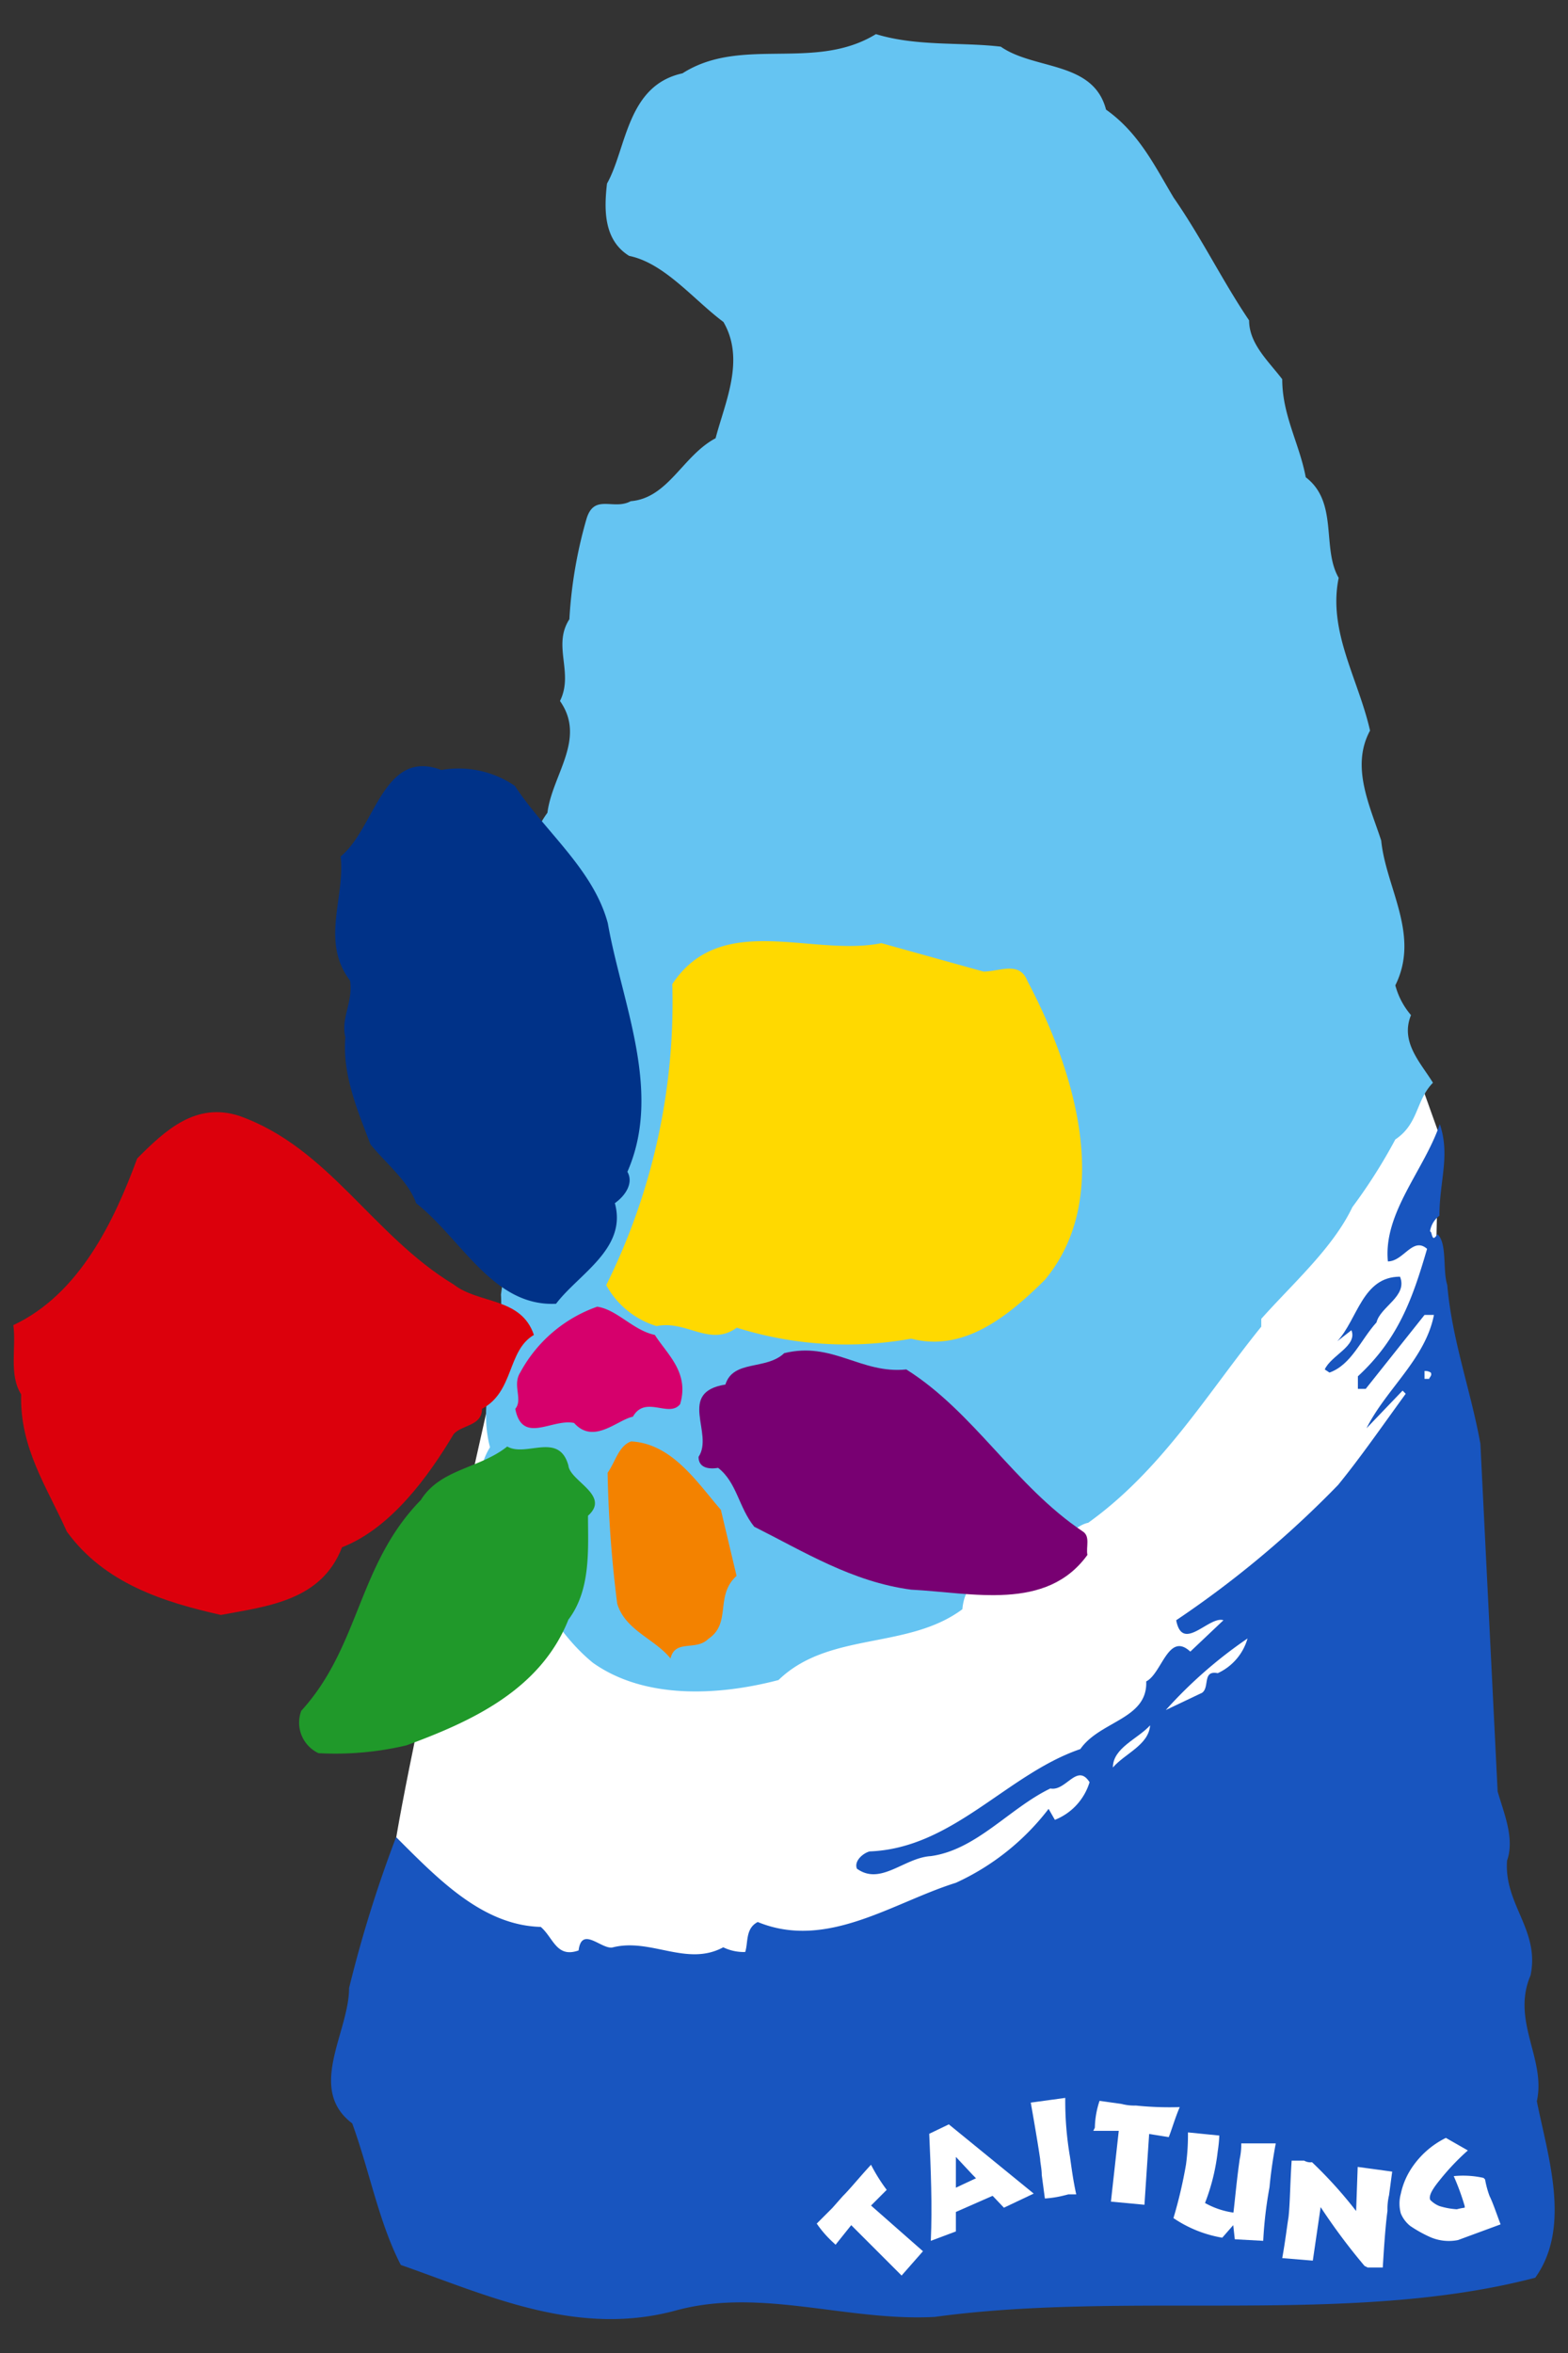 <svg id="圖層_1" data-name="圖層 1" xmlns="http://www.w3.org/2000/svg" viewBox="0 0 80 120"><rect x="0" y="0" width="80" height="120" fill="#333333" stroke="none"/><defs><style>.cls-1{fill:#fff;}.cls-1,.cls-10,.cls-2,.cls-3,.cls-4,.cls-5,.cls-6,.cls-7,.cls-8,.cls-9{fill-rule:evenodd;}.cls-2{fill:#65c4f2;}.cls-3{fill:#1855bf;}.cls-4{fill:#003288;}.cls-5{fill:#ffd900;}.cls-6{fill:#dc000c;}.cls-7{fill:#d6006c;}.cls-8{fill:#780072;}.cls-9{fill:#f38200;}.cls-10{fill:#20992a;}</style></defs><g id="组_9749" data-name="组 9749"><path id="路径_7610" data-name="路径 7610" class="cls-1" d="M60.85,67.76,42.24,82.28l-11.71.56L25.64,68.4S20,93,20,95.4l7.54,5.86L49,99.69,64.86,87.18l10-15.09-1.6-7.78.15-6.5-3.13-8.74Z"/><path id="路径_7611" data-name="路径 7611" class="cls-2" d="M51.06,2.38c1.72,1.2,4.72.72,5.37,3.21,1.69,1.2,2.49,2.89,3.45,4.49,1.45,2.09,2.49,4.25,3.85,6.26,0,1.2,1,2.09,1.69,3,0,1.84.88,3.29,1.2,5,1.68,1.28.8,3.61,1.68,5.13-.56,2.73,1,5.14,1.6,7.79-1,1.84,0,3.85.57,5.61.24,2.41,2,4.81.72,7.38a3.84,3.84,0,0,0,.8,1.52c-.56,1.37.48,2.41,1.12,3.45-.88.89-.72,2.09-1.92,2.89A27.39,27.39,0,0,1,69,61.56c-1,2.09-3,3.85-4.65,5.7v.4c-2.73,3.37-5.06,7.3-8.83,10-.8.16-1.28,1.2-2.08.8.08.08.16.32.32.24-1.13,1.84-4.41.64-4.66,3.37-2.8,2.08-6.81,1.12-9.38,3.61-3.05.8-6.82,1-9.47-.88-2.16-1.77-2.88-4.1-4.81-5.86C24.58,77.5,24,75.41,25,73.81c-.72-2.73.72-5.14.56-7.79a142.9,142.9,0,0,0,1.24-14.46c1.45-3.21-1.12-7.06,1.13-10.11.24-1.93,2-3.77.64-5.7.72-1.45-.4-2.81.48-4.17a23,23,0,0,1,.88-5.14c.4-1.28,1.37-.4,2.25-.88,1.92-.16,2.65-2.32,4.33-3.21.48-1.84,1.52-4,.4-5.93-1.52-1.13-3-3-4.81-3.37-1.29-.8-1.29-2.33-1.13-3.69,1-1.77,1-5,3.85-5.62,3-1.92,6.74-.08,9.87-2C46.78,2.38,49.05,2.14,51.06,2.38Z"/><path id="路径_7612" data-name="路径 7612" class="cls-3" d="M73.44,62a1.22,1.22,0,0,0-.48.8c.08,0,.08.24.16.32s.24-.24.24-.16c.48.48.24,1.85.48,2.57.24,2.81,1.2,5.38,1.69,8.1l.88,17.73c.32,1.12.88,2.4.48,3.53-.16,2.24,1.68,3.53,1.2,5.85-1,2.33.8,4.26.32,6.42.56,2.81,1.77,6.42-.08,9-9.46,2.48-20.7.64-30.64,2-4.49.24-8.9-1.52-13.24-.32-5.05,1.36-9.62-.8-14-2.33-1.12-2.16-1.6-4.81-2.48-7.22-2.33-1.76-.16-4.65-.16-6.9a64.74,64.74,0,0,1,2.4-7.7c2.17,2.17,4.42,4.5,7.38,4.58.65.56.8,1.6,1.93,1.2.16-1.29,1.2,0,1.76-.16,1.93-.48,3.77,1,5.62,0a2.41,2.41,0,0,0,1.12.24c.16-.48,0-1.2.64-1.53,3.53,1.45,6.9-1,10.11-2a12.52,12.52,0,0,0,4.73-3.77l.32.56a3,3,0,0,0,1.77-1.92c-.64-1-1.2.48-2,.32-2.08,1-3.77,3.13-6.1,3.45-1.36.08-2.56,1.52-3.77.64-.16-.4.33-.8.65-.88,4.25-.16,7-3.94,10.75-5.22,1-1.44,3.44-1.52,3.36-3.45.8-.4,1.13-2.56,2.25-1.52l1.69-1.6c-.73-.24-2.09,1.68-2.41,0a51.52,51.52,0,0,0,8.26-6.9c1.12-1.37,2.25-3,3.45-4.65l-.16-.16-1.84,1.92c1-2,3-3.53,3.44-5.78h-.48l-3,3.77h-.4v-.64c2.08-1.92,2.8-4,3.53-6.5-.73-.64-1.2.64-2,.64-.24-2.48,1.85-4.65,2.65-7C74,58.93,73.44,60.22,73.44,62Z"/><path id="路径_7613" data-name="路径 7613" class="cls-3" d="M71.43,65.11c.4,1-1,1.52-1.2,2.33-.8.88-1.28,2.16-2.4,2.56l-.24-.16c.32-.72,1.68-1.2,1.36-2l-.72.56C69.27,67.28,69.51,65.11,71.43,65.11Z"/><path id="路径_7614" data-name="路径 7614" class="cls-1" d="M73,70c.08.16-.08.24-.08.32h-.24v-.4A.51.51,0,0,1,73,70Z"/><path id="路径_7615" data-name="路径 7615" class="cls-1" d="M63.65,83.56a2.79,2.79,0,0,1-1.52,1.77c-.8-.16-.4.72-.8,1l-1.85.88A23,23,0,0,1,63.65,83.56Z"/><path id="路径_7616" data-name="路径 7616" class="cls-4" d="M26.27,40.08c1.53,2.33,4,4.25,4.74,7,.72,4.09,2.8,8.58,1,12.68.32.56-.08,1.2-.64,1.6.64,2.32-1.85,3.61-3,5.13-3.21.16-4.81-3.29-7.14-5.13-.4-1.13-1.52-2-2.33-3-.64-1.69-1.44-3.53-1.28-5.46-.24-1,.4-1.76.24-2.89-1.52-2-.24-4.25-.48-6.33,1.77-1.45,2.17-5.54,5.14-4.41A5.08,5.08,0,0,1,26.27,40.08Z"/><path id="路径_7617" data-name="路径 7617" class="cls-5" d="M50.18,49.55c.8,0,1.84-.56,2.24.48,2.25,4.25,4.5,10.91.89,15.24-1.93,1.92-4.17,3.69-6.82,3a18.64,18.64,0,0,1-8.9-.56c-1.37,1-2.57-.4-4.09-.08a4.39,4.39,0,0,1-2.57-2.09A32.38,32.38,0,0,0,34.3,50.19c2.49-3.77,7.14-1.37,10.67-2.09Z"/><path id="路径_7618" data-name="路径 7618" class="cls-6" d="M23.15,65.51c1.28,1,3.44.64,4.09,2.57-1.37.8-1,2.89-2.65,3.77,0,.88-1,.8-1.44,1.28-1.29,2.17-3.21,4.81-5.7,5.78-1.05,2.72-3.77,3-6.18,3.45-2.89-.65-5.94-1.6-7.86-4.25-1-2.25-2.41-4.26-2.33-7-.64-1-.24-2.41-.4-3.53C4.05,66,5.82,62.28,7,59.08c1.44-1.45,3-2.89,5.21-2.17C16.78,58.53,19,63,23.15,65.51Z"/><path id="路径_7619" data-name="路径 7619" class="cls-7" d="M33.41,68.08c.64,1,1.77,1.92,1.29,3.53-.57.72-1.77-.48-2.41.64-.8.16-2,1.44-3,.32-1.12-.24-2.64,1.12-3-.72.4-.48-.16-1.2.25-1.85a7.15,7.15,0,0,1,3.93-3.36C31.49,66.79,32.29,67.84,33.41,68.08Z"/><path id="路径_7620" data-name="路径 7620" class="cls-8" d="M46.24,69.84c3.45,2.17,5.54,5.94,9,8.26.4.25.16.8.24,1.2-2.09,2.89-5.86,1.93-9,1.77-3-.4-5.45-1.93-8-3.21-.8-1-.88-2.25-1.84-3-.48.08-1,0-1-.56.8-1.2-1.12-3.29,1.37-3.69.4-1.28,2.08-.72,3-1.6C42.48,68.4,43.92,70.08,46.24,69.84Z"/><path id="路径_7621" data-name="路径 7621" class="cls-9" d="M36.78,77l.8,3.37c-1.12,1-.24,2.41-1.44,3.21-.64.64-1.69,0-1.93,1-.8-1-2.32-1.44-2.72-2.8A61.76,61.76,0,0,1,31,75.11c.4-.56.56-1.37,1.2-1.6C34.3,73.62,35.58,75.62,36.78,77Z"/><path id="路径_7622" data-name="路径 7622" class="cls-10" d="M29,74.74c.08.8,2.17,1.52,1,2.56,0,1.69.16,3.77-1,5.3-1.44,3.61-5,5.21-8.26,6.41a15.77,15.77,0,0,1-4.49.4,1.72,1.72,0,0,1-.88-2.16c3-3.29,2.88-7.46,6.1-10.75,1-1.6,3-1.6,4.41-2.73C26.84,74.33,28.52,73,29,74.74Z"/><path id="路径_7623" data-name="路径 7623" class="cls-1" d="M56.78,90.14c0-1,1.26-1.45,1.9-2.15C58.6,89,57.4,89.42,56.78,90.14Z"/><path id="路径_7624" data-name="路径 7624" class="cls-1" d="M46,116.05l-2.57-2.57-.8,1-.08-.08a5.58,5.58,0,0,1-.88-1l.8-.8L43,112c.4-.4.88-1,1.44-1.6a8.86,8.86,0,0,0,.8,1.28l-.8.8,2.65,2.33Z"/><path id="路径_7625" data-name="路径 7625" class="cls-1" d="M53.31,112.12l-.16-1.2c0-.32-.08-.64-.08-.8-.08-.56-.24-1.53-.48-2.89l1.76-.24a16.79,16.79,0,0,0,.24,3c.08.56.16,1.2.32,1.92h-.4l-.32.08A5.34,5.34,0,0,1,53.31,112.12Z"/><path id="路径_7626" data-name="路径 7626" class="cls-1" d="M56.68,112.28l.4-3.61h-1.3l.08-.16a4.53,4.53,0,0,1,.24-1.37l1.13.16a2.53,2.53,0,0,0,.72.08,16.72,16.72,0,0,0,2.24.08c-.24.56-.4,1.13-.56,1.53l-1-.16-.24,3.61Z"/><path id="路径_7627" data-name="路径 7627" class="cls-1" d="M60.61,108.75l1.6.16a7.22,7.22,0,0,1-.08.8,10.52,10.52,0,0,1-.65,2.64,4.15,4.15,0,0,0,1.45.49c.08-.65.16-1.6.32-2.73a3.56,3.56,0,0,0,.08-.8h1.76c-.14.74-.25,1.49-.32,2.24a20.75,20.75,0,0,0-.32,2.73L63,114.2l-.08-.72-.56.64a6.29,6.29,0,0,1-2.49-1,23.49,23.49,0,0,0,.64-2.73A11.2,11.2,0,0,0,60.61,108.75Z"/><path id="路径_7628" data-name="路径 7628" class="cls-1" d="M65.42,115.16c.16-.88.24-1.6.32-2.08.08-.72.08-1.69.16-2.89h.64a.62.62,0,0,0,.4.08,22.18,22.18,0,0,1,2.25,2.49l.08-2.25,1.76.24-.16,1.2a3.06,3.06,0,0,0-.08.8c-.08.56-.16,1.53-.24,2.89h-.77l-.16-.08a31.18,31.18,0,0,1-2.24-3l-.4,2.73Z"/><path id="路径_7629" data-name="路径 7629" class="cls-1" d="M75.69,111.07l.08.08A4.69,4.69,0,0,0,76,112c.16.32.32.8.56,1.44l-2.17.8a2.38,2.38,0,0,1-1.44-.16,6.55,6.55,0,0,1-1-.56,1.59,1.59,0,0,1-.48-.64,1.89,1.89,0,0,1,0-1,3.78,3.78,0,0,1,.48-1.2,4.46,4.46,0,0,1,1.82-1.65l1.12.64a12.2,12.2,0,0,0-1.44,1.52c-.4.49-.56.8-.48,1a1.31,1.31,0,0,0,.48.32,3.79,3.79,0,0,0,.88.16,2.83,2.83,0,0,1,.4-.08v-.08a12.2,12.2,0,0,0-.56-1.53A4.78,4.78,0,0,1,75.69,111.07Z"/><path id="路径_7630" data-name="路径 7630" class="cls-1" d="M49.62,110.91l.08.08h0l1.52,1.6,1.52-.72-4.33-3.53-1,.48c.08,1.85.16,3.69.08,5.46l1.28-.48V110Z"/><path id="路径_7631" data-name="路径 7631" class="cls-1" d="M51.06,111.8,48.33,113l-.48-1,2.73-1.28Z"/></g></svg>